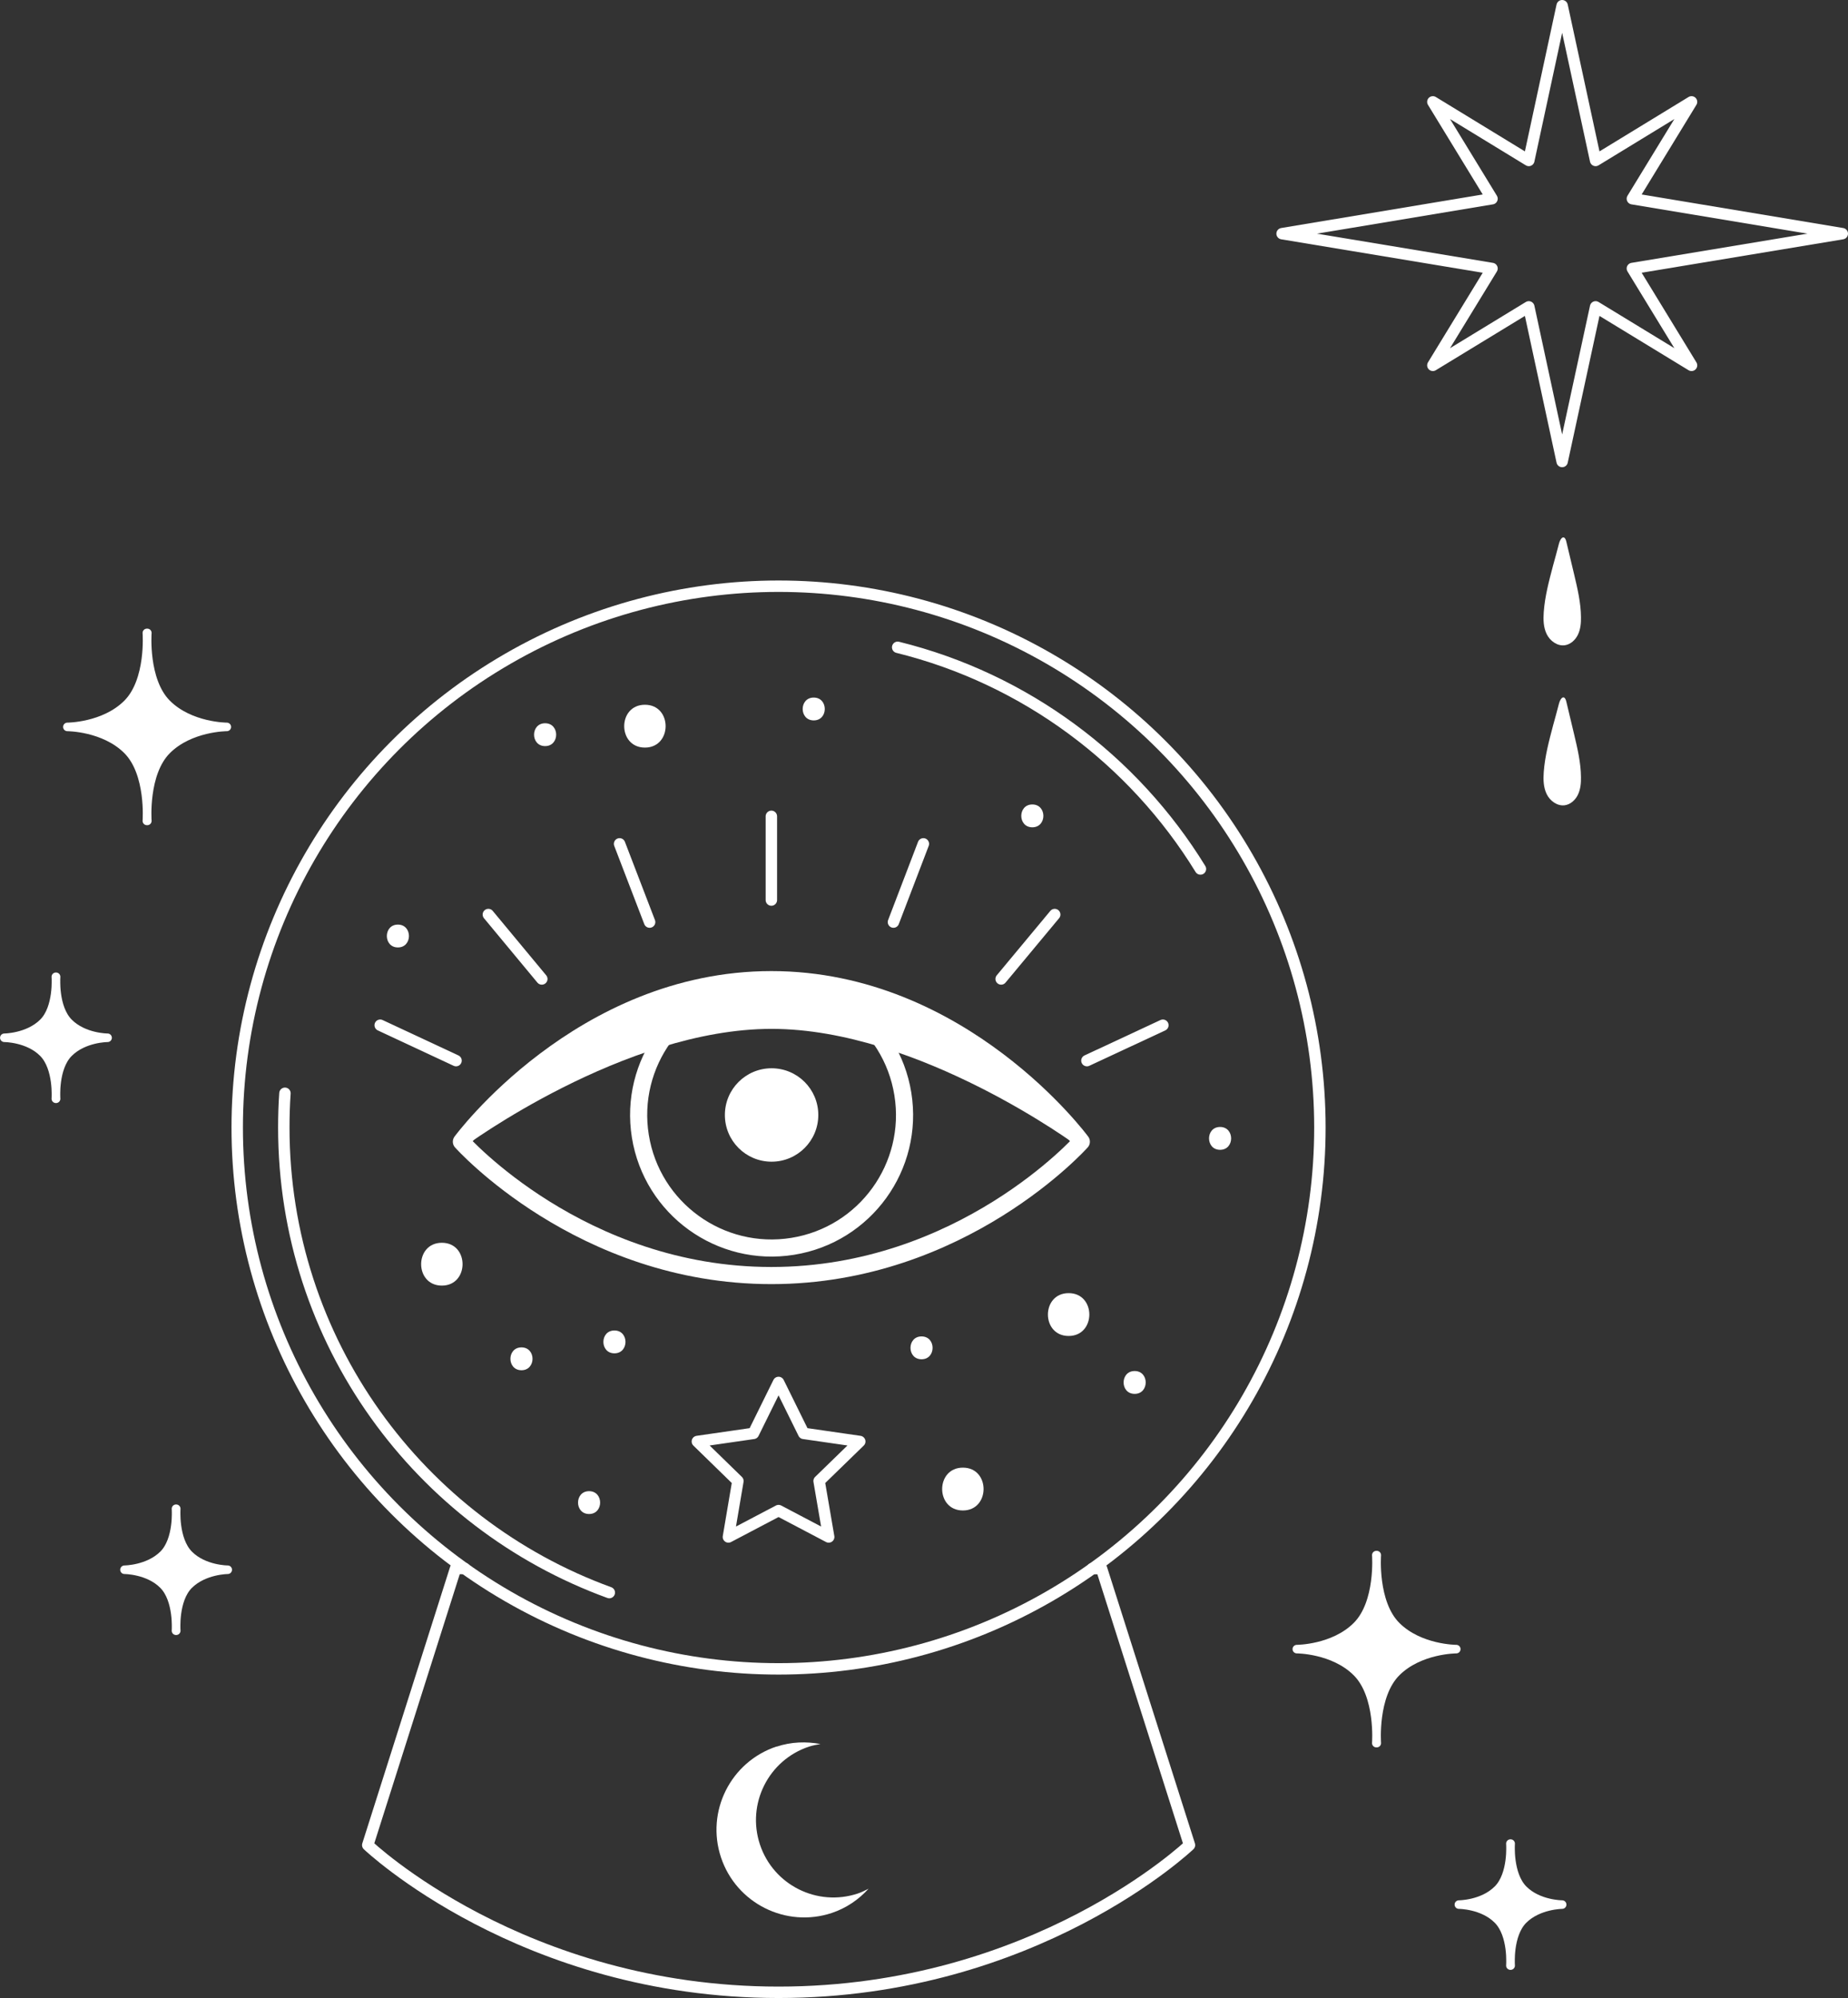 <?xml version="1.0" encoding="UTF-8"?>
<svg id="Calque_2" data-name="Calque 2" xmlns="http://www.w3.org/2000/svg" viewBox="0 0 161.81 174.95">
  <rect x="0" y="0" width="161.81" height="174.95" fill="#333333" stroke="none"/>
  <defs>
    <style>
      .cls-1, .cls-2, .cls-3 {
        fill: #ffffff;
      }

      .cls-4 {
        fill: #ffffff;
      }

      .cls-4, .cls-2, .cls-5, .cls-3, .cls-6, .cls-7 {
        stroke: #ffffff;
        stroke-linejoin: round;
      }

      .cls-4, .cls-2, .cls-3, .cls-7 {
        stroke-linecap: round;
      }

      .cls-2 {
        stroke-width: .75px;
      }

      .cls-5, .cls-6, .cls-7 {
        fill: none;
      }

      .cls-8 {
        fill: #ffffff;
      }

      .cls-6 {
        stroke-width: 1.5px;
      }
    </style>
  </defs>
  <g id="Objects">
    <g>
      <g>
        <g>
          <path class="cls-7" d="M95.64,137.35h.81l7.7,24.21s-13.52,12.89-35.98,12.89-35.97-12.89-35.97-12.89l7.69-24.22h.8"/>
          <path class="cls-1" d="M68,152.94c1.29-.43,2.6-.46,3.84-.23-.34.06-.67.12-1.01.23-3.55,1.18-5.47,5.02-4.29,8.57,1.18,3.55,5.02,5.47,8.57,4.29.33-.11.64-.27.94-.42-.85.94-1.93,1.69-3.21,2.12-4.02,1.34-8.37-.84-9.71-4.86-1.34-4.02.84-8.37,4.86-9.71Z"/>
        </g>
        <g>
          <circle class="cls-7" cx="68.17" cy="98.73" r="47.4"/>
          <g>
            <path class="cls-7" d="M105.11,76.09c-5.87-9.55-15.33-16.65-26.51-19.41"/>
            <path class="cls-7" d="M24.95,95.73c-.07.99-.1,1.99-.1,3,0,18.72,11.87,34.67,28.5,40.72"/>
          </g>
          <g>
            <g>
              <g>
                <path class="cls-6" d="M94.68,99.97s-10.44-14.19-27.14-14.19-27.14,14.19-27.14,14.19c0,0,10.44,11.72,27.14,11.72s27.14-11.72,27.14-11.72Z"/>
                <g>
                  <circle class="cls-6" cx="67.56" cy="97.63" r="11.64" transform="translate(-14.65 11.98) rotate(-9.14)"/>
                  <path class="cls-1" d="M71.65,97.63c0-2.26-1.83-4.09-4.09-4.09s-4.09,1.83-4.09,4.09,1.83,4.09,4.09,4.09,4.09-1.83,4.09-4.09Z"/>
                </g>
                <path class="cls-3" d="M40.4,99.97s10.57-14.19,27.14-14.19,27.14,14.19,27.14,14.19c0,0-13.99-10.38-27.12-10.38s-27.16,10.38-27.16,10.38Z"/>
              </g>
              <g>
                <line class="cls-4" x1="67.54" y1="78.81" x2="67.54" y2="71.48"/>
                <line class="cls-4" x1="56.88" y1="80.74" x2="54.25" y2="73.89"/>
                <line class="cls-4" x1="47.44" y1="85.72" x2="42.76" y2="80.08"/>
                <line class="cls-4" x1="39.93" y1="92.87" x2="33.29" y2="89.77"/>
                <line class="cls-4" x1="78.23" y1="80.74" x2="80.85" y2="73.89"/>
                <line class="cls-4" x1="95.17" y1="92.87" x2="101.82" y2="89.77"/>
                <line class="cls-4" x1="87.66" y1="85.72" x2="92.35" y2="80.08"/>
              </g>
            </g>
            <g>
              <path class="cls-1" d="M93.57,116.98c2.41,0,2.42-3.75,0-3.75s-2.42,3.75,0,3.75h0Z"/>
              <path class="cls-1" d="M38.69,112.57c2.41,0,2.42-3.75,0-3.75s-2.42,3.75,0,3.75h0Z"/>
              <path class="cls-1" d="M56.47,65.46c2.41,0,2.42-3.75,0-3.75s-2.42,3.75,0,3.75h0Z"/>
              <path class="cls-1" d="M84.31,132.26c2.41,0,2.42-3.75,0-3.75s-2.42,3.75,0,3.75h0Z"/>
              <path class="cls-1" d="M99.35,122.05c1.29,0,1.29-2,0-2s-1.29,2,0,2h0Z"/>
              <path class="cls-1" d="M106.83,100.68c1.29,0,1.29-2,0-2s-1.29,2,0,2h0Z"/>
              <path class="cls-1" d="M71.25,63.08c1.29,0,1.29-2,0-2s-1.29,2,0,2h0Z"/>
              <path class="cls-1" d="M47.73,65.33c1.29,0,1.29-2,0-2s-1.29,2,0,2h0Z"/>
              <path class="cls-1" d="M45.66,119.98c1.29,0,1.29-2,0-2s-1.29,2,0,2h0Z"/>
              <path class="cls-1" d="M51.58,132.57c1.29,0,1.29-2,0-2s-1.29,2,0,2h0Z"/>
              <path class="cls-1" d="M53.8,118.5c1.29,0,1.29-2,0-2s-1.29,2,0,2h0Z"/>
              <path class="cls-1" d="M34.84,82.96c1.29,0,1.29-2,0-2s-1.29,2,0,2h0Z"/>
              <path class="cls-1" d="M90.39,72.44c1.29,0,1.29-2,0-2s-1.29,2,0,2h0Z"/>
              <path class="cls-1" d="M80.69,119.02c1.29,0,1.29-2,0-2s-1.29,2,0,2h0Z"/>
            </g>
            <polygon class="cls-5" points="68.17 121.05 70.37 125.51 75.28 126.22 71.72 129.68 72.56 134.58 68.17 132.27 63.78 134.58 64.61 129.68 61.06 126.22 65.97 125.51 68.17 121.05"/>
          </g>
        </g>
      </g>
      <g>
        <path class="cls-2" d="M.38,90.87s2.09,0,3.4,1.32,1.11,4.02,1.11,4.02h.02s-.21-2.71,1.11-4.02c1.32-1.32,3.4-1.32,3.4-1.32,0,0-2.09,0-3.4-1.32-1.32-1.32-1.11-4.02-1.11-4.02h-.02s.21,2.71-1.11,4.02-3.4,1.32-3.4,1.32Z"/>
        <path class="cls-2" d="M113.55,144.4s3.22,0,5.25,2.03c2.03,2.03,1.71,6.2,1.71,6.2h.04s-.32-4.17,1.71-6.2c2.03-2.03,5.25-2.03,5.25-2.03,0,0-3.22,0-5.25-2.03-2.03-2.03-1.71-6.2-1.71-6.2h-.04s.32,4.17-1.71,6.2c-2.03,2.03-5.25,2.03-5.25,2.03Z"/>
        <path class="cls-2" d="M5.9,63.65s3.22,0,5.25,2.03c2.03,2.03,1.71,6.2,1.71,6.2h.04s-.32-4.17,1.71-6.2c2.03-2.03,5.25-2.03,5.25-2.03,0,0-3.22,0-5.25-2.03-2.03-2.03-1.71-6.2-1.71-6.2h-.04s.32,4.17-1.71,6.2c-2.03,2.03-5.25,2.03-5.25,2.03Z"/>
        <path class="cls-2" d="M10.9,137.45s2.09,0,3.4,1.32,1.11,4.02,1.11,4.02h.02s-.21-2.71,1.11-4.02,3.4-1.32,3.4-1.32c0,0-2.09,0-3.4-1.32s-1.11-4.02-1.11-4.02h-.02s.21,2.71-1.11,4.02-3.4,1.32-3.4,1.32Z"/>
        <path class="cls-2" d="M127.74,166.77s2.09,0,3.4,1.32c1.32,1.32,1.11,4.02,1.11,4.02h.02s-.21-2.71,1.11-4.02,3.4-1.32,3.4-1.32c0,0-2.09,0-3.4-1.32s-1.11-4.02-1.11-4.02h-.02s.21,2.71-1.11,4.02c-1.32,1.32-3.4,1.32-3.4,1.32Z"/>
      </g>
    </g>
    <g>
      <polygon class="cls-7" points="133.86 26.87 136.78 40.41 139.71 26.87 148.11 31.99 142.93 23.51 161.31 20.46 142.93 17.4 148.11 8.92 139.71 14.05 136.78 .5 133.86 14.05 125.46 8.92 130.64 17.4 112.26 20.46 130.64 23.51 125.46 31.99 133.86 26.87"/>
      <g>
        <path class="cls-8" d="M135.98,49.54c-.35,1.33-.71,2.67-.81,4.05-.05.66-.03,1.35.26,1.94.29.59.93,1.06,1.58.97.51-.07.94-.47,1.16-.94.22-.47.27-1,.26-1.52-.01-1.27-.31-2.52-.6-3.75-.25-1.04-.43-1.81-.68-2.85-.15-.65-.5-.4-.65.17-.16.64-.35,1.3-.52,1.93Z"/>
        <path class="cls-8" d="M135.98,63.55c-.35,1.33-.71,2.67-.81,4.05-.05.66-.03,1.35.26,1.94.29.59.93,1.06,1.58.97.51-.07.94-.47,1.16-.94.22-.47.27-1,.26-1.52-.01-1.27-.31-2.52-.6-3.75-.25-1.04-.43-1.81-.68-2.85-.15-.65-.5-.4-.65.17-.16.64-.35,1.3-.52,1.93Z"/>
      </g>
    </g>
  </g>
</svg>